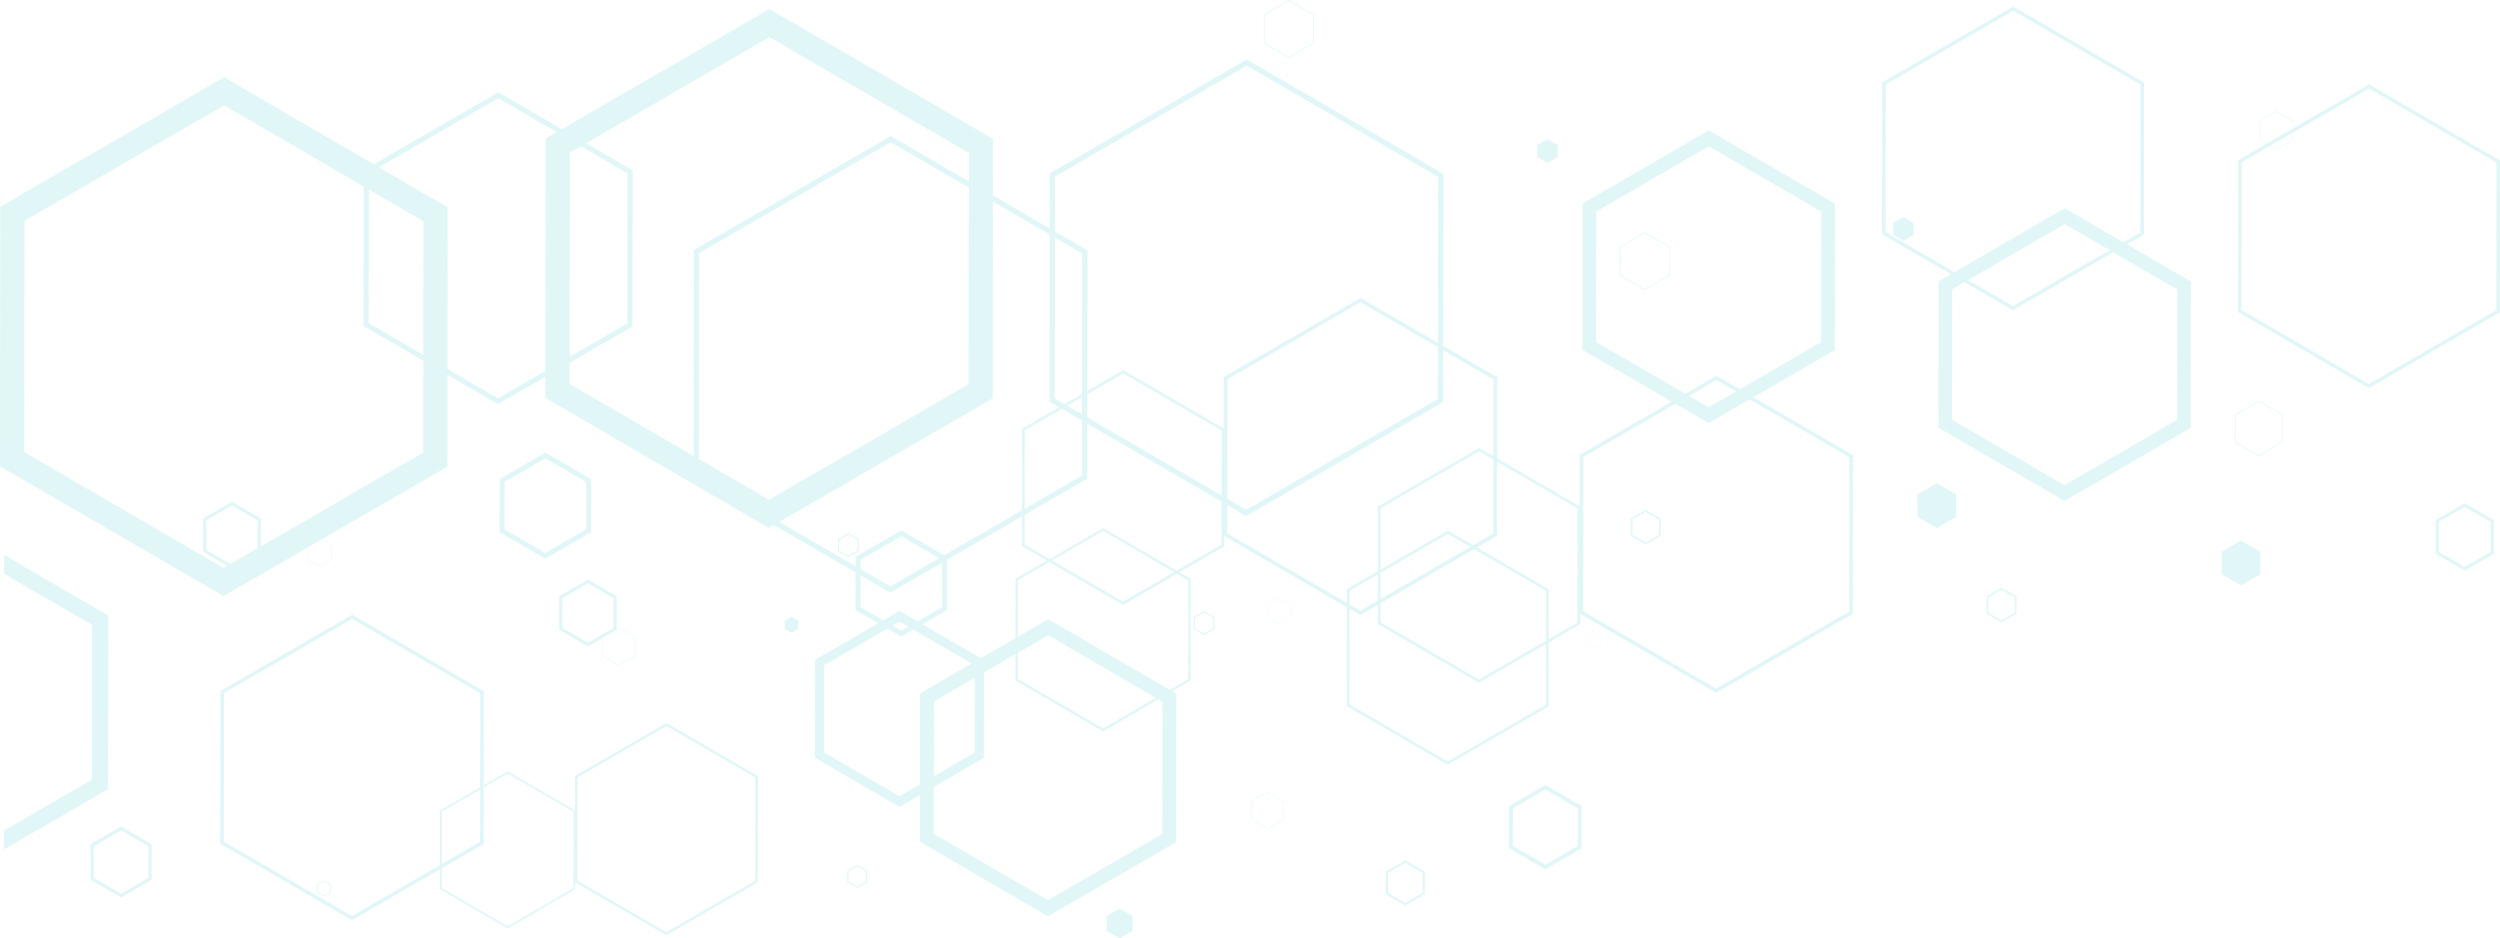<svg xmlns="http://www.w3.org/2000/svg" xmlns:xlink="http://www.w3.org/1999/xlink" width="650px" height="244px">
<path fill-rule="evenodd" opacity="0.122" fill="rgb(12, 184, 182)" d="M650.003,41.719 L649.961,81.199 L615.891,100.909 L581.876,81.126 L581.919,41.646 L589.248,37.405 L587.529,36.406 L587.535,31.379 L591.872,28.870 L596.205,31.388 L596.203,33.381 L615.976,21.941 L650.003,41.719 ZM591.872,29.006 L587.652,31.447 L587.646,36.339 L589.365,37.338 L596.086,33.449 L596.088,31.456 L591.872,29.006 ZM590.286,37.873 L591.861,38.789 L596.083,36.348 L596.085,34.519 L590.286,37.873 ZM596.202,34.451 L596.200,36.416 L591.861,38.926 L590.169,37.941 L582.840,42.182 L582.798,80.592 L615.892,99.839 L649.041,80.664 L649.081,42.253 L615.974,23.010 L596.202,34.451 ZM593.508,107.813 L593.501,115.017 L587.287,118.613 L581.077,115.004 L581.085,107.800 L587.302,104.204 L593.508,107.813 ZM581.245,114.907 L587.287,118.418 L593.333,114.919 L593.340,107.910 L587.302,104.398 L581.253,107.897 L581.245,114.907 ZM587.690,143.479 L587.684,149.299 L582.664,152.202 L577.648,149.287 L577.654,143.467 L582.676,140.562 L587.690,143.479 ZM569.597,111.260 L536.766,130.248 L503.976,111.189 L504.017,73.142 L507.217,71.289 L489.334,60.889 L489.377,21.409 L523.434,1.705 L557.462,21.483 L557.420,60.961 L552.984,63.528 L569.638,73.211 L569.597,111.260 ZM556.499,60.427 L556.539,22.016 L523.432,2.774 L490.298,21.944 L490.257,60.356 L508.139,70.756 L536.847,54.146 L552.063,62.993 L556.499,60.427 ZM511.687,72.820 L523.350,79.603 L548.510,65.048 L536.843,58.265 L511.687,72.820 ZM549.430,65.584 L523.349,80.673 L510.766,73.353 L507.567,75.204 L507.530,109.134 L536.770,126.130 L566.048,109.197 L566.085,75.268 L549.430,65.584 ZM494.889,62.610 L492.227,61.061 L492.230,57.971 L494.895,56.429 L497.560,57.977 L497.556,61.067 L494.889,62.610 ZM481.764,159.566 L446.196,180.137 L410.860,159.595 L410.857,162.281 L402.666,167.020 L402.649,183.641 L376.396,198.825 L350.171,183.583 L350.199,157.891 L318.318,139.358 L318.315,142.043 L306.625,148.808 L309.597,150.534 L309.569,176.949 L304.772,179.723 L305.832,180.339 L305.790,218.956 L272.469,238.229 L239.186,218.884 L239.199,206.663 L233.833,209.767 L211.894,197.015 L211.922,171.558 L228.377,162.036 L222.440,158.585 L222.450,148.828 L201.229,136.493 L199.925,137.248 L141.801,103.461 L141.807,97.949 L129.471,105.086 L116.347,97.457 L116.322,121.328 L83.666,140.217 L86.281,141.734 L86.277,145.467 L83.055,147.329 L79.838,145.460 L79.840,142.428 L58.122,154.989 L-0.001,121.205 L0.071,53.758 L58.266,20.097 L97.182,42.717 L129.557,23.991 L146.069,33.589 L200.069,2.355 L258.196,36.140 L258.181,50.828 L272.922,59.397 L272.937,45.082 L324.147,15.463 L375.293,45.193 L375.245,89.958 L389.266,98.107 L389.243,119.182 L410.707,131.657 L410.721,118.267 L434.632,104.437 L411.434,90.954 L411.475,52.904 L444.305,33.909 L477.096,52.976 L477.056,91.023 L455.877,103.273 L481.808,118.344 L481.764,159.566 ZM83.055,147.229 L86.190,145.417 L86.194,141.784 L83.579,140.267 L79.928,142.379 L79.925,145.410 L83.055,147.229 ZM66.982,142.568 L66.989,135.279 L60.324,131.404 L53.652,135.265 L53.644,142.997 L59.926,146.649 L66.982,142.568 ZM58.259,27.400 L6.362,57.416 L6.299,117.560 L58.130,147.688 L59.116,147.117 L52.834,143.466 L52.843,134.794 L60.325,130.464 L67.800,134.811 L67.792,142.100 L110.029,117.672 L110.055,93.800 L94.527,84.774 L94.566,48.503 L58.259,27.400 ZM95.894,49.274 L95.856,84.005 L110.057,92.259 L110.094,57.528 L95.894,49.274 ZM129.556,25.532 L98.510,43.488 L116.394,53.883 L116.349,95.917 L129.473,103.545 L141.809,96.409 L141.873,36.015 L144.740,34.357 L129.556,25.532 ZM401.971,153.622 L383.286,142.762 L358.952,156.836 L358.946,161.811 L384.527,176.688 L401.957,166.604 L401.971,153.622 ZM376.461,137.969 L383.036,141.791 L388.261,138.770 L388.281,119.448 L384.591,117.304 L358.978,132.121 L358.961,148.091 L376.461,137.969 ZM358.960,148.914 L358.953,155.720 L382.325,142.203 L376.460,138.794 L358.960,148.914 ZM376.396,198.002 L401.939,183.228 L401.956,167.430 L384.527,177.515 L358.234,162.224 L358.239,157.247 L353.655,159.899 L350.908,158.304 L350.882,183.173 L376.396,198.002 ZM358.248,149.327 L350.913,153.568 L350.909,157.187 L353.656,158.785 L358.240,156.132 L358.248,149.327 ZM317.635,111.939 L292.049,97.067 L282.711,102.469 L282.705,108.536 L317.617,128.830 L317.635,111.939 ZM281.320,107.732 L281.325,103.271 L277.476,105.498 L281.320,107.732 ZM276.090,106.300 L266.436,111.884 L266.414,132.263 L281.303,123.653 L281.318,109.338 L276.090,106.300 ZM317.604,141.631 L317.616,130.437 L282.703,110.143 L282.687,124.457 L266.413,133.870 L266.404,141.575 L272.908,145.357 L286.831,137.302 L305.914,148.394 L317.604,141.631 ZM272.195,145.769 L265.692,141.988 L265.700,134.282 L246.245,145.535 L246.231,158.611 L239.839,162.308 L255.018,171.135 L264.028,165.924 L264.044,150.485 L272.195,145.769 ZM264.633,176.543 L286.774,189.421 L300.550,181.452 L272.547,165.175 L264.640,169.748 L264.633,176.543 ZM273.523,145.715 L291.986,156.452 L305.297,148.751 L286.829,138.016 L273.523,145.715 ZM308.953,176.591 L308.980,150.891 L306.009,149.164 L291.985,157.277 L272.811,146.127 L264.660,150.843 L264.644,165.567 L272.552,160.994 L304.157,179.366 L308.953,176.591 ZM272.473,234.050 L302.187,216.862 L302.225,182.426 L301.166,181.810 L286.774,190.136 L264.016,176.900 L264.023,170.104 L255.823,174.847 L255.800,197.063 L242.806,204.578 L242.793,216.798 L272.473,234.050 ZM253.445,176.222 L242.830,182.362 L242.809,201.822 L253.424,195.682 L253.445,176.222 ZM214.296,172.938 L214.272,195.640 L233.836,207.011 L239.202,203.908 L239.227,180.267 L252.640,172.510 L237.461,163.683 L234.330,165.496 L230.752,163.417 L214.296,172.938 ZM236.174,162.937 L233.885,161.604 L232.041,162.670 L234.331,164.002 L236.174,162.937 ZM229.666,161.291 L233.888,158.848 L238.552,161.560 L244.944,157.863 L244.957,146.280 L231.478,154.076 L223.737,149.576 L223.728,157.840 L229.666,161.291 ZM244.192,145.118 L234.357,139.401 L223.741,145.540 L223.738,147.970 L231.480,152.470 L244.192,145.118 ZM199.933,129.946 L251.832,99.929 L251.887,48.777 L231.603,36.987 L181.779,65.804 L181.723,119.360 L199.933,129.946 ZM148.165,39.673 L148.108,92.766 L163.129,84.077 L163.171,45.071 L151.032,38.015 L148.165,39.673 ZM200.061,9.656 L152.361,37.245 L164.500,44.301 L164.456,84.848 L148.106,94.305 L148.101,99.818 L180.338,118.556 L180.396,64.999 L231.605,35.380 L251.888,47.171 L251.896,39.784 L200.061,9.656 ZM272.874,104.431 L272.920,61.003 L258.179,52.434 L258.124,103.587 L202.615,135.691 L222.452,147.222 L222.454,144.792 L234.359,137.909 L245.480,144.372 L265.702,132.676 L265.724,111.471 L275.379,105.886 L272.874,104.431 ZM274.260,103.628 L276.765,105.084 L281.326,102.446 L281.365,65.912 L274.304,61.806 L274.260,103.628 ZM324.145,17.070 L274.321,45.887 L274.306,60.201 L282.751,65.110 L282.712,101.643 L292.050,96.241 L318.165,111.421 L318.179,98.031 L353.742,77.460 L373.861,89.154 L373.907,45.994 L324.145,17.070 ZM319.108,129.697 L324.022,132.553 L373.845,103.736 L373.860,90.270 L353.741,78.576 L319.141,98.589 L319.108,129.697 ZM375.244,91.074 L375.229,104.541 L324.020,134.159 L319.106,131.303 L319.098,138.695 L350.200,156.775 L350.204,153.156 L358.249,148.503 L358.267,131.707 L384.592,116.479 L388.282,118.623 L388.303,98.665 L375.244,91.074 ZM389.242,120.007 L389.222,139.329 L383.997,142.351 L402.681,153.212 L402.667,166.193 L410.145,161.866 L410.177,132.175 L389.242,120.007 ZM473.506,88.960 L473.542,55.031 L444.301,38.028 L415.025,54.968 L414.989,88.897 L438.186,102.382 L446.284,97.697 L452.327,101.209 L473.506,88.960 ZM439.147,102.940 L444.229,105.893 L451.365,101.766 L446.283,98.812 L439.147,102.940 ZM454.915,103.829 L444.224,110.012 L435.594,104.996 L411.683,118.826 L411.640,158.932 L446.197,179.020 L480.803,159.007 L480.845,118.901 L454.915,103.829 ZM427.874,141.560 L424.004,139.309 L424.009,134.820 L427.884,132.580 L431.753,134.829 L431.748,139.318 L427.874,141.560 ZM427.883,133.067 L424.428,135.063 L424.424,139.068 L427.874,141.074 L431.330,139.075 L431.334,135.070 L427.883,133.067 ZM427.615,75.401 L421.143,71.638 L421.151,64.127 L427.631,60.378 L434.106,64.140 L434.098,71.652 L427.615,75.401 ZM427.631,60.581 L421.326,64.228 L421.319,71.536 L427.615,75.196 L433.923,71.550 L433.931,64.241 L427.631,60.581 ZM220.559,144.855 L217.877,143.297 L217.881,140.184 L220.566,138.629 L223.248,140.191 L223.244,143.303 L220.559,144.855 ZM220.566,138.967 L218.171,140.353 L218.168,143.128 L220.559,144.518 L222.954,143.134 L222.957,140.358 L220.566,138.967 ZM402.347,42.374 L399.684,40.825 L399.688,37.735 L402.354,36.192 L405.018,37.740 L405.014,40.831 L402.347,42.374 ZM335.073,15.010 L328.602,11.248 L328.610,3.737 L335.088,-0.013 L341.564,3.750 L341.556,11.261 L335.073,15.010 ZM335.088,0.192 L328.785,3.838 L328.777,11.146 L335.073,14.806 L341.382,11.160 L341.389,3.852 L335.088,0.192 ZM23.904,202.727 L23.947,162.487 L1.082,149.198 L1.088,144.313 L28.162,160.049 L28.114,205.175 L1.006,220.853 L1.011,215.968 L23.904,202.727 ZM31.500,214.892 L39.453,219.514 L39.443,228.743 L31.480,233.350 L23.525,228.726 L23.535,219.497 L31.500,214.892 ZM31.481,232.350 L38.582,228.242 L38.591,220.013 L31.499,215.890 L24.396,219.998 L24.387,228.228 L31.481,232.350 ZM129.898,138.349 L129.913,124.555 L141.817,117.672 L153.704,124.580 L153.689,138.375 L141.788,145.258 L129.898,138.349 ZM152.402,137.627 L152.416,125.326 L141.816,119.165 L131.200,125.304 L131.186,137.604 L141.789,143.765 L152.402,137.627 ZM165.145,165.535 L165.140,170.561 L160.803,173.070 L156.472,170.552 L156.477,165.948 L152.849,168.047 L145.376,163.702 L145.385,155.032 L152.867,150.701 L160.341,155.048 L160.333,163.296 L160.814,163.017 L165.145,165.535 ZM152.866,151.640 L146.194,155.501 L146.186,163.234 L152.850,167.107 L159.523,163.248 L159.532,155.516 L152.866,151.640 ZM160.333,163.432 L160.332,163.718 L156.594,165.880 L156.590,170.484 L160.803,172.934 L165.023,170.493 L165.029,165.603 L160.814,163.153 L160.333,163.432 ZM91.575,159.833 L125.795,179.724 L125.768,204.168 L132.017,200.553 L149.490,210.709 L149.500,201.751 L173.294,187.987 L197.061,201.803 L197.032,229.382 L173.235,243.145 L149.592,229.402 L149.590,231.199 L131.974,241.391 L114.381,231.160 L114.386,226.006 L91.490,239.250 L57.269,219.358 L57.311,179.650 L91.575,159.833 ZM173.236,242.400 L196.389,229.009 L196.417,202.174 L173.293,188.733 L150.143,202.125 L150.115,228.959 L173.236,242.400 ZM131.974,240.839 L149.114,230.922 L149.136,211.056 L132.016,201.106 L125.768,204.720 L125.752,219.431 L114.864,225.730 L114.858,230.885 L131.974,240.839 ZM124.841,205.258 L114.879,211.020 L114.865,224.655 L124.826,218.893 L124.841,205.258 ZM91.491,238.175 L114.388,224.931 L114.403,210.743 L124.841,204.704 L124.867,180.260 L91.574,160.908 L58.237,180.189 L58.196,218.821 L91.491,238.175 ZM84.189,228.915 L85.983,229.958 L85.981,232.042 L84.184,233.080 L82.390,232.037 L82.392,229.954 L84.189,228.915 ZM84.185,232.856 L85.786,231.928 L85.788,230.070 L84.188,229.140 L82.586,230.067 L82.584,231.924 L84.185,232.856 ZM205.818,160.375 L207.600,161.412 L207.598,163.480 L205.813,164.513 L204.033,163.475 L204.035,161.408 L205.818,160.375 ZM222.900,224.868 L225.488,226.372 L225.485,229.376 L222.894,230.875 L220.304,229.370 L220.308,226.366 L222.900,224.868 ZM222.894,230.549 L225.205,229.212 L225.207,226.533 L222.900,225.192 L220.587,226.528 L220.585,229.207 L222.894,230.549 ZM291.094,236.219 L294.449,238.171 L294.445,242.065 L291.086,244.008 L287.731,242.058 L287.735,238.164 L291.094,236.219 ZM313.108,158.868 L315.790,160.427 L315.787,163.540 L313.101,165.092 L310.420,163.534 L310.423,160.421 L313.108,158.868 ZM313.101,164.756 L315.495,163.371 L315.499,160.595 L313.107,159.203 L310.713,160.589 L310.710,163.365 L313.101,164.756 ZM329.563,205.881 L333.715,208.296 L333.710,213.116 L329.552,215.522 L325.397,213.107 L325.403,208.286 L329.563,205.881 ZM329.553,215.391 L333.597,213.050 L333.602,208.361 L329.562,206.010 L325.515,208.353 L325.510,213.041 L329.553,215.391 ZM329.714,160.519 L329.718,157.156 L332.620,155.477 L335.519,157.162 L335.515,160.525 L332.613,162.205 L329.714,160.519 ZM335.440,157.207 L332.620,155.568 L329.796,157.201 L329.793,160.474 L332.613,162.113 L335.437,160.480 L335.440,157.207 ZM365.385,223.698 L370.440,226.635 L370.434,232.499 L365.373,235.425 L360.320,232.487 L360.326,226.625 L365.385,223.698 ZM365.373,234.791 L369.886,232.181 L369.892,226.953 L365.385,224.331 L360.873,226.942 L360.868,232.171 L365.373,234.791 ZM401.798,204.092 L411.243,209.583 L411.231,220.542 L401.775,226.011 L392.329,220.521 L392.341,209.563 L401.798,204.092 ZM401.776,224.825 L410.208,219.948 L410.219,210.175 L401.797,205.280 L393.363,210.157 L393.353,219.929 L401.776,224.825 ZM414.060,164.094 L416.126,165.295 L416.123,167.694 L414.054,168.890 L411.986,167.689 L411.989,165.291 L414.060,164.094 ZM414.054,168.825 L416.067,167.661 L416.070,165.328 L414.060,164.159 L412.045,165.324 L412.043,167.657 L414.054,168.825 ZM503.581,125.634 L508.595,128.549 L508.588,134.368 L503.568,137.273 L498.552,134.357 L498.559,128.538 L503.581,125.634 ZM520.425,152.817 L524.295,155.066 L524.290,159.555 L520.416,161.796 L516.546,159.547 L516.551,155.057 L520.425,152.817 ZM520.416,161.310 L523.871,159.312 L523.875,155.308 L520.425,153.304 L516.970,155.300 L516.966,159.304 L520.416,161.310 ZM640.844,130.833 L648.398,135.224 L648.389,143.987 L640.825,148.360 L633.272,143.971 L633.282,135.208 L640.844,130.833 ZM640.825,147.412 L647.571,143.512 L647.580,135.697 L640.842,131.781 L634.100,135.683 L634.091,143.497 L640.825,147.412 Z"/>
</svg>